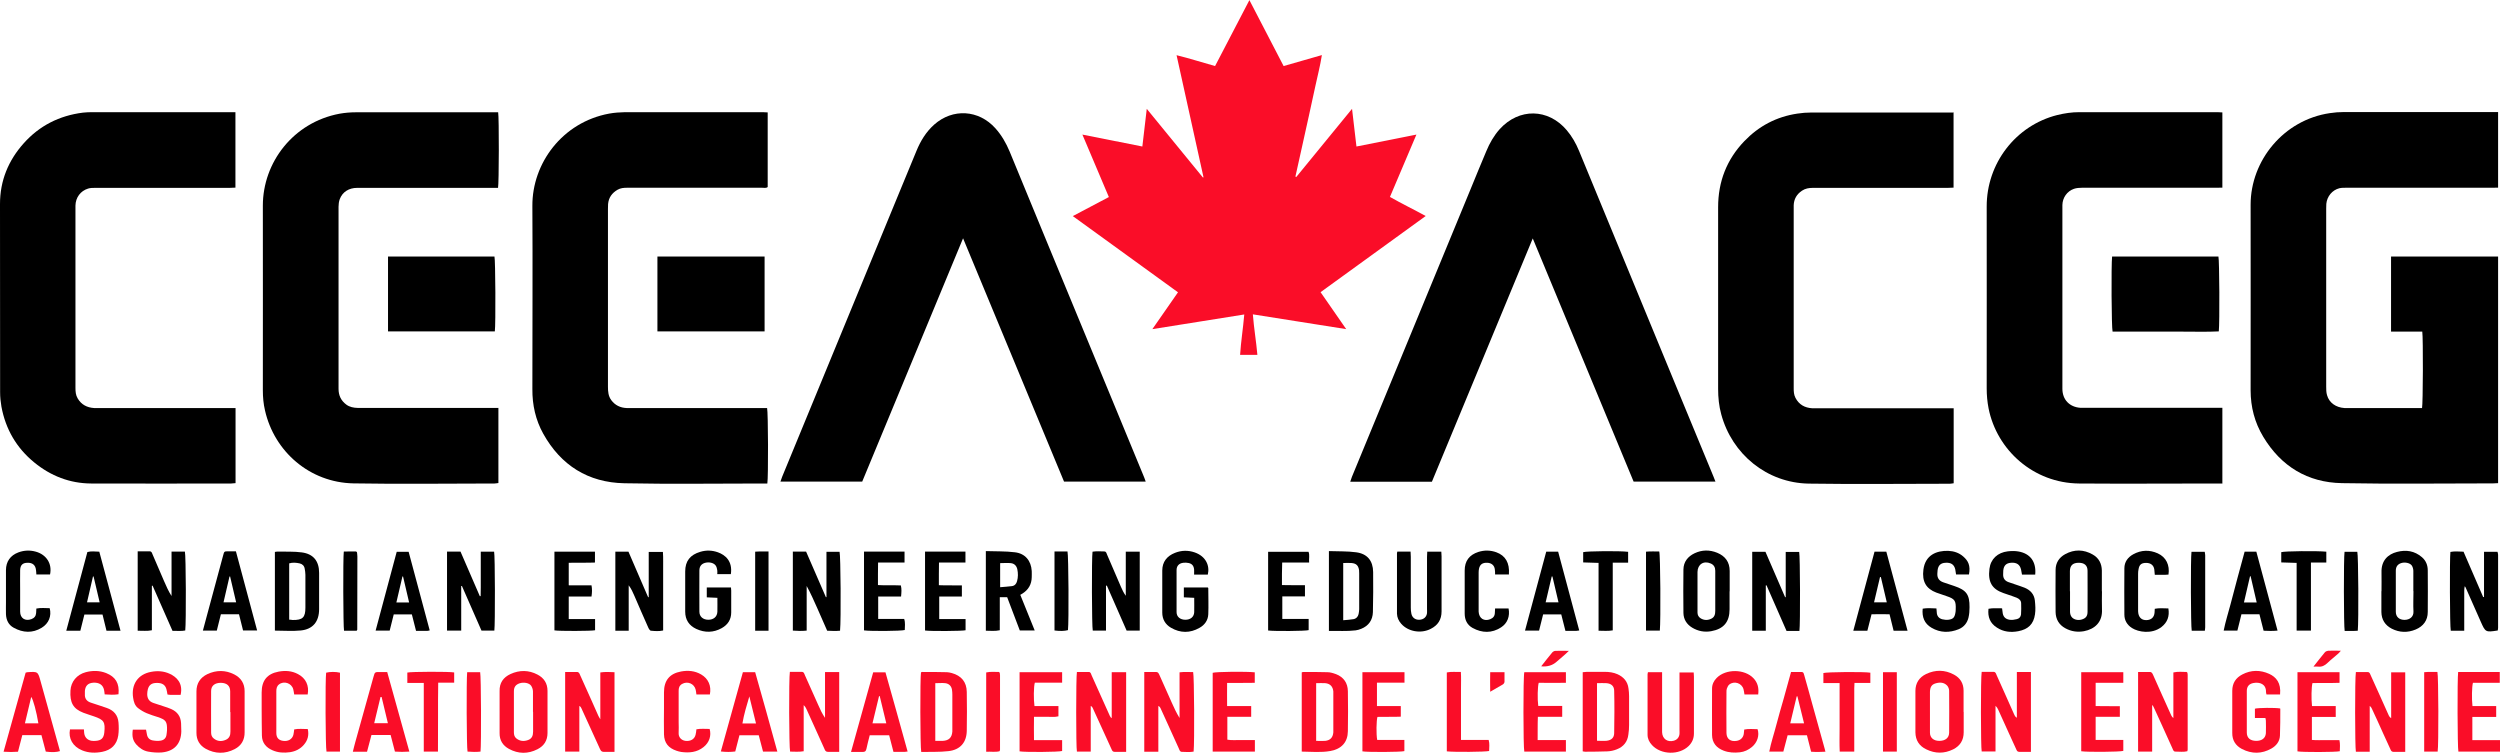 <?xml version="1.0" encoding="UTF-8"?>
<svg id="Layer_1" data-name="Layer 1" xmlns="http://www.w3.org/2000/svg" viewBox="0 0 209.72 63.15">
  <defs>
    <style>
      .cls-1 {
        fill: #fa0d28;
      }
    </style>
  </defs>
  <path d="M209.56,9.41v6.33c-.15,0-.31.01-.46.01-4.1,0-8.19,0-12.29,0-.19,0-.38,0-.56.04-.6.15-1.04.68-1.1,1.31-.01.13-.01.27-.01.41,0,4.97,0,9.95,0,14.92,0,.24,0,.49.07.72.18.64.74,1.03,1.46,1.08.11,0,.22,0,.32,0h6.19c.08-.32.1-5.89.02-6.41h-2.62v-6.3h8.98v19.01c-.15,0-.28.02-.41.02-4.23,0-8.46.06-12.69-.02-2.88-.05-5.11-1.41-6.6-3.89-.72-1.19-1.06-2.5-1.06-3.9,0-5.19.01-10.38,0-15.57,0-3.7,2.77-7.11,6.65-7.68.39-.06.78-.09,1.17-.09,4.16,0,8.33,0,12.49,0h.46Z"/>
  <path class="cls-1" d="M90.01,18.12c1.03-.54,2-1.06,3.01-1.59-.73-1.73-1.46-3.45-2.22-5.24,1.71.34,3.34.66,5.03,1,.12-1.04.24-2.05.37-3.16,1.61,1.97,3.16,3.87,4.71,5.76.02,0,.03-.01.05-.02-.75-3.39-1.5-6.78-2.26-10.24,1.11.27,2.14.61,3.23.91.94-1.81,1.89-3.64,2.88-5.53.97,1.87,1.92,3.69,2.87,5.53,1.05-.3,2.1-.6,3.21-.92-.14.9-.36,1.73-.54,2.57-.18.86-.37,1.71-.56,2.57-.18.84-.37,1.69-.56,2.53-.18.84-.37,1.68-.56,2.52.02.01.05.03.07.04,1.54-1.88,3.08-3.76,4.68-5.72.13,1.1.25,2.11.37,3.16,1.68-.34,3.33-.66,5.03-1-.75,1.77-1.47,3.48-2.22,5.23.98.56,1.98,1.04,3,1.6-2.97,2.15-5.88,4.26-8.82,6.39.71,1.03,1.41,2.03,2.15,3.1-2.64-.42-5.21-.82-7.83-1.24.09,1.16.28,2.26.38,3.4h-1.45c.07-1.12.25-2.22.35-3.39-2.58.4-5.11.83-7.71,1.23.74-1.06,1.43-2.06,2.15-3.09-2.94-2.13-5.85-4.23-8.82-6.39h0Z"/>
  <path d="M96.12,40.4h-6.86c-2.81-6.76-5.62-13.54-8.47-20.41-2.84,6.86-5.65,13.63-8.46,20.41h-6.86c.06-.15.1-.29.15-.42,3.22-7.82,6.45-15.64,9.67-23.47.53-1.29,1.06-2.57,1.59-3.85.34-.83.8-1.59,1.48-2.2,1.56-1.39,3.74-1.26,5.14.3.52.58.9,1.24,1.2,1.96,1.08,2.62,2.16,5.24,3.24,7.86,1.87,4.54,3.75,9.08,5.63,13.62.8,1.95,1.61,3.89,2.41,5.84.05.11.08.23.13.36h0Z"/>
  <path d="M143.91,40.4h-6.87c-2.81-6.76-5.62-13.54-8.46-20.4-2.84,6.85-5.65,13.62-8.46,20.41h-6.85c.05-.15.09-.28.14-.41,3.32-8.06,6.65-16.12,9.97-24.17.43-1.05.86-2.1,1.3-3.14.28-.68.64-1.31,1.13-1.86,1.62-1.78,4.06-1.75,5.62.09.44.52.77,1.1,1.03,1.73,2.65,6.42,5.3,12.85,7.95,19.27,1.11,2.69,2.22,5.39,3.34,8.08.05.12.1.25.16.41Z"/>
  <path d="M41.81,34.23v6.29c-.11.01-.22.04-.32.04-3.95,0-7.89.06-11.84-.01-3.67-.07-6.64-2.67-7.42-6.12-.13-.55-.18-1.12-.18-1.69,0-5.16.01-10.32,0-15.49,0-3.62,2.55-6.98,6.43-7.71.45-.08.91-.12,1.37-.12,3.85-.01,7.7,0,11.55,0h.39c.08.43.07,6-.01,6.34h-11.82c-.69,0-1.23.34-1.46.95-.07.2-.1.42-.1.63,0,1.5,0,3,0,4.5,0,3.6,0,7.19,0,10.78,0,.56.21.99.65,1.32.28.21.61.27.96.28.27,0,.54,0,.81,0h11.01Z"/>
  <path d="M163.88,9.41v6.33c-.18,0-.34.02-.49.02-3.77,0-7.54,0-11.31,0-.33,0-.64.05-.92.24-.43.29-.67.69-.69,1.22,0,.08,0,.16,0,.24v15.09c0,.29.01.56.15.83.3.57.78.83,1.41.87.11,0,.22,0,.32,0h11.54v6.29c-.11.01-.21.04-.32.04-3.95,0-7.9.05-11.84-.01-3.51-.06-6.44-2.47-7.34-5.82-.19-.69-.26-1.41-.26-2.12v-15.25c0-2.14.72-4,2.2-5.54,1.22-1.27,2.7-2.05,4.45-2.31.38-.06.78-.09,1.17-.09,3.84,0,7.68,0,11.52,0h.44,0Z"/>
  <path d="M19.75,9.41v6.33c-.18,0-.34.02-.49.02-3.76,0-7.52,0-11.27,0-.2,0-.41,0-.6.06-.63.19-1.05.75-1.06,1.43,0,1.08,0,2.16,0,3.24v12.04c0,.32.02.62.19.9.31.52.78.76,1.37.8.12,0,.24,0,.37,0h11.5v6.3c-.13,0-.24.03-.36.03-3.92,0-7.84.02-11.76,0-1.78-.01-3.38-.63-4.77-1.77-1.49-1.22-2.4-2.79-2.75-4.68-.07-.4-.11-.8-.11-1.21C0,27.63,0,22.37,0,17.11c0-1.95.7-3.65,1.99-5.09,1.32-1.48,2.99-2.32,4.96-2.57.27-.03.54-.04.81-.04,3.86,0,7.73,0,11.6,0h.4,0Z"/>
  <path d="M186.44,40.56h-.48c-3.85,0-7.7.03-11.56,0-3.82-.04-6.88-2.8-7.58-6.29-.11-.56-.16-1.12-.16-1.69,0-5.08.01-10.16,0-15.25-.01-3.61,2.42-6.8,5.92-7.68.61-.15,1.22-.24,1.84-.24h11.6c.13,0,.26.01.41.02v6.31c-.15,0-.31.01-.47.01-3.77,0-7.54,0-11.31,0-.23,0-.46.02-.67.09-.58.2-.96.75-.97,1.36v15.41c0,.92.6,1.54,1.52,1.6.12,0,.24,0,.37,0h11.53v6.33h0Z"/>
  <path d="M64.4,9.43v6.26c-.14.11-.31.06-.47.06-3.77,0-7.54,0-11.31,0-.29,0-.56.02-.82.17-.46.27-.74.65-.79,1.2,0,.13-.01.27-.01.41v14.92c0,.4.03.78.28,1.12.32.43.76.64,1.29.66.11,0,.22,0,.32,0h11.46c.09.31.11,5.84.02,6.33h-.43c-3.85,0-7.71.06-11.56-.02-3.04-.06-5.33-1.5-6.81-4.16-.64-1.15-.92-2.41-.91-3.74,0-5.12.03-10.24,0-15.37-.02-3.56,2.5-7.01,6.44-7.74.44-.08.89-.11,1.33-.12,3.85,0,7.7,0,11.56,0,.13,0,.26.01.41.02h0Z"/>
  <path d="M32.55,21.52h8.93c.08.27.11,5.67.03,6.28h-8.96v-6.28Z"/>
  <path d="M64.14,27.8h-8.99v-6.28h8.99v6.28Z"/>
  <path d="M177.18,21.52h8.92c.08.3.11,5.56.03,6.28-.98.05-1.98.02-2.97.02-.99,0-1.97,0-2.96,0h-2.98c-.09-.33-.12-5.57-.04-6.31h0Z"/>
  <path d="M37.51,46.27h1.12c.54,1.25,1.08,2.49,1.62,3.74.02,0,.05,0,.07,0,0-.24.01-.48.01-.72,0-.24,0-.49,0-.73v-1.5c0-.25,0-.51,0-.78h1.12c.08.3.09,6.11.02,6.62h-1.08c-.54-1.23-1.09-2.48-1.64-3.74h-.06v3.74h-1.19v-6.63h0Z"/>
  <path d="M208.38,50.07v-3.78h1.13c.02.08.05.16.05.25,0,2.04,0,4.08,0,6.12,0,.08-.02.16-.03.23-1.02.16-1.03.15-1.43-.75-.42-.95-.84-1.9-1.26-2.85-.02-.04-.03-.07-.08-.11-.05.24-.04.48-.04.72,0,.24,0,.49,0,.73v2.28h-1.13c-.08-.29-.1-6.05-.03-6.61.35-.07.71-.03,1.1-.02.55,1.27,1.1,2.54,1.65,3.81.02,0,.04,0,.06-.01h0Z"/>
  <path d="M94.43,46.28h1.18v6.62h-1.1c-.55-1.25-1.11-2.51-1.66-3.78l-.07.02v3.76h-1.11c-.08-.29-.1-6.11-.02-6.62.32-.05.65-.03.99-.02.17,0,.19.18.24.29.39.89.77,1.78,1.15,2.67.11.26.23.51.41.76v-3.71h0Z"/>
  <path d="M14.39,46.27h1.12c.09.29.11,5.97.03,6.62-.34.07-.68.02-1.07.03-.55-1.26-1.11-2.52-1.67-3.79-.02,0-.04,0-.06.01v3.73c-.4.09-.77.03-1.19.04v-6.66h1.01c.16,0,.19.14.23.24.32.74.64,1.49.96,2.23.19.43.37.86.64,1.28v-3.74h0Z"/>
  <path d="M51.61,46.28h1.11c.55,1.28,1.1,2.55,1.65,3.82.02,0,.03,0,.05-.01v-3.79h1.19c.04.54.01,1.09.02,1.63,0,.55,0,1.11,0,1.66v3.3c-.36.08-.7.05-1.02.02-.09,0-.19-.17-.24-.29-.39-.87-.77-1.75-1.15-2.63-.13-.31-.27-.61-.48-.89v3.81h-1.12v-6.63h0Z"/>
  <path d="M148.14,52.91h-1.15v-6.62h1.11c.54,1.25,1.1,2.53,1.65,3.81.02,0,.04,0,.05-.01v-3.79h1.13c.08.29.1,6.11.02,6.63-.17,0-.36,0-.54,0h-.54c-.57-1.29-1.13-2.56-1.68-3.83-.02,0-.04,0-.06.01v3.8h0Z"/>
  <path d="M66.52,46.27h1.1c.55,1.26,1.1,2.55,1.66,3.82.02,0,.04,0,.05,0v-3.8h1.1c.09.28.13,5.73.04,6.62-.35.03-.7.02-1.08,0-.28-.63-.56-1.26-.83-1.89-.28-.62-.55-1.25-.89-1.86v3.74c-.39.04-.76.03-1.16,0v-6.64h0Z"/>
  <path d="M82.7,46.23c.85.03,1.65,0,2.44.1.86.1,1.36.71,1.41,1.57.01.18,0,.35,0,.52-.01.6-.28,1.06-.79,1.38-.04.03-.09.06-.17.1.4.99.8,1.97,1.21,2.99h-1.25c-.35-.92-.7-1.86-1.06-2.79h-.62v2.77c-.41.09-.78.04-1.17.04v-6.69h0ZM83.9,47.23v2.03c.35-.03.67-.05.98-.09.24-.03.38-.19.44-.42.09-.33.09-.66.02-1-.07-.3-.26-.48-.55-.51-.29-.03-.58,0-.9,0h0Z"/>
  <path d="M111.49,46.23c.8.03,1.54,0,2.27.1.94.12,1.42.71,1.43,1.66.01,1.12.01,2.24-.02,3.36-.02.67-.36,1.15-.98,1.4-.15.06-.31.11-.47.13-.74.09-1.47.03-2.24.05v-6.7h0ZM112.68,47.22v4.81c.31-.03.59-.04.86-.09.23-.04.38-.2.43-.43.03-.13.04-.27.05-.4,0-1,0-2,0-3,0-.09,0-.19-.01-.28-.06-.39-.24-.57-.64-.6-.21-.02-.43,0-.68,0h0Z"/>
  <path d="M23.06,52.9v-6.6c.1-.01.19-.04.28-.03.66.02,1.33-.02,1.98.07.98.13,1.45.74,1.45,1.72,0,1.01,0,2.02,0,3.04,0,1.04-.52,1.69-1.54,1.79-.7.07-1.43.01-2.18.01h0ZM24.26,51.98c.11,0,.2.02.29.03.84.01,1.07-.21,1.07-1.04,0-.92,0-1.84,0-2.75,0-.17-.03-.35-.06-.52-.04-.24-.2-.39-.43-.44-.29-.06-.58-.09-.87,0v4.72h0Z"/>
  <path d="M176.33,49.61c0,.5-.02,1,0,1.5.06,1.09-.62,1.67-1.51,1.84-.55.1-1.08.02-1.57-.25-.53-.29-.8-.76-.81-1.36-.01-1.18-.01-2.35,0-3.53,0-.59.29-1.04.8-1.32.77-.42,1.55-.41,2.32.03.51.29.75.76.76,1.34,0,.58,0,1.16,0,1.74h0ZM173.65,49.6c0,.57,0,1.13,0,1.7,0,.14.03.3.11.42.16.25.54.35.87.25.34-.1.49-.28.49-.65,0-1.15.01-2.29,0-3.44,0-.46-.28-.68-.77-.67-.47.01-.7.23-.71.69,0,.57,0,1.13,0,1.7h0Z"/>
  <path d="M199.78,49.59c0-.53.01-1.05,0-1.58-.03-.99.55-1.52,1.3-1.71.76-.2,1.47-.09,2.09.44.34.29.49.68.49,1.11.01,1.16.01,2.32,0,3.49,0,.7-.37,1.2-1.02,1.47-.67.28-1.35.26-2-.07-.56-.29-.86-.76-.87-1.4,0-.58,0-1.16,0-1.74h0ZM202.45,49.59c0-.57,0-1.13,0-1.7,0-.15-.05-.33-.13-.45-.16-.23-.62-.31-.93-.19-.29.11-.41.33-.41.63,0,1.15,0,2.29,0,3.44,0,.43.29.68.73.68.44,0,.78-.27.75-.71-.03-.56,0-1.13,0-1.7h0Z"/>
  <path d="M145.09,49.61v1.5c0,1.06-.49,1.65-1.54,1.84-.57.1-1.1,0-1.6-.3-.46-.28-.72-.7-.73-1.23-.01-1.22-.02-2.43,0-3.65.01-.64.37-1.09.94-1.36.62-.29,1.25-.3,1.89-.04.68.28,1.05.78,1.05,1.53v1.7ZM143.89,49.58c0-.57,0-1.13,0-1.7,0-.29-.12-.5-.38-.61-.59-.26-1.1.07-1.11.71,0,.81,0,1.62,0,2.43v.97c0,.2.08.37.25.48.28.18.59.19.89.05.29-.13.35-.38.35-.67,0-.55,0-1.11,0-1.66h0Z"/>
  <path d="M100.19,50.15c-.32-.01-.58-.03-.88-.04v-.83h2.01s.04.04.04.06c0,.73.03,1.46,0,2.19-.02.5-.3.9-.74,1.14-.79.45-1.6.45-2.39-.01-.48-.28-.73-.72-.73-1.27,0-1.18,0-2.35,0-3.53,0-.73.4-1.22,1.06-1.48.55-.22,1.11-.23,1.66-.04.94.33,1.28,1.11,1.1,1.86-.17,0-.35,0-.54,0h-.61c0-.16.01-.3,0-.43-.03-.3-.17-.48-.46-.54-.14-.03-.3-.04-.44-.02-.36.04-.57.26-.57.61,0,1.18,0,2.35,0,3.53,0,.39.3.64.74.64.43,0,.72-.24.74-.63.01-.39,0-.78,0-1.22h0Z"/>
  <path d="M119.76,46.28h1.15c0,.14.02.27.02.39,0,1.54,0,3.08,0,4.62,0,.69-.31,1.16-.9,1.46-.82.43-1.91.24-2.49-.43-.21-.24-.34-.52-.35-.84,0-1.69,0-3.38,0-5.07,0-.04.02-.08.03-.14h1.11c0,.15.02.3.02.44,0,1.42,0,2.84,0,4.26,0,.17.01.35.05.52.07.33.34.52.68.5.35-.02.59-.23.63-.56.01-.12,0-.24,0-.36v-4.34c0-.15.01-.29.02-.46h0Z"/>
  <path d="M60.18,50.15c-.32-.02-.59-.03-.89-.04v-.83h2.03c0,.09.02.18.02.27,0,.61,0,1.22,0,1.82,0,.6-.28,1.03-.79,1.32-.7.39-1.42.4-2.14.07-.6-.28-.93-.76-.93-1.45,0-1.12,0-2.24,0-3.37,0-.88.42-1.4,1.27-1.65.5-.15.99-.13,1.47.04.62.22,1.25.74,1.09,1.83h-1.14c0-.11.02-.22,0-.32-.02-.13-.05-.27-.12-.38-.16-.25-.57-.34-.92-.24-.29.09-.46.29-.46.64,0,1.15-.01,2.3,0,3.45,0,.42.31.68.75.68s.74-.25.76-.67c.01-.39,0-.78,0-1.18h0Z"/>
  <path d="M170.71,48.2h-1.09c-.03-.14-.05-.29-.08-.43-.1-.42-.38-.6-.85-.56-.39.03-.6.23-.64.65-.01.11,0,.22-.01.32-.01.33.14.54.44.65.33.12.66.23,1,.34.13.04.25.09.38.14.47.2.78.54.84,1.06.04.39.07.79.01,1.17-.12.82-.57,1.25-1.4,1.41-.63.12-1.24.06-1.79-.3-.57-.36-.79-.89-.71-1.58.38-.08.75-.03,1.14-.04.01.12.03.21.04.3.03.38.21.6.59.66.19.03.4,0,.6-.05.2-.04.34-.19.36-.4.02-.31.02-.61.01-.92,0-.24-.16-.39-.38-.48-.13-.05-.25-.1-.38-.14-.24-.08-.49-.16-.73-.25-.95-.33-1.31-.92-1.17-2.03.1-.83.69-1.37,1.54-1.47.29-.03.6-.04.88.01,1.01.17,1.52.87,1.42,1.94Z"/>
  <path d="M165.18,48.19h-1.09c-.02-.15-.04-.3-.07-.44-.1-.4-.36-.57-.82-.54-.4.02-.61.22-.66.63-.01.09-.01.19-.02.28-.02.37.15.61.5.73.31.1.61.21.92.31,1.01.34,1.29.71,1.28,1.78,0,.29-.02.59-.09.88-.11.44-.38.78-.81.96-.78.32-1.56.31-2.29-.12-.6-.35-.81-.9-.74-1.6.38-.07.76-.03,1.15-.02.01.12.03.22.03.32.01.31.17.51.46.59.17.04.35.06.52.04.38-.05.51-.18.58-.56.02-.09.03-.19.03-.28.03-.77-.07-.91-.79-1.15-.28-.09-.56-.19-.84-.29-.84-.32-1.21-.91-1.08-1.93.16-1.23,1.11-1.6,2.09-1.57.46.02.9.16,1.26.48.4.35.62.75.47,1.51h0Z"/>
  <path d="M188.29,46.28h.99c.59,2.2,1.18,4.38,1.78,6.62-.41.04-.77.03-1.17.01-.12-.46-.23-.91-.35-1.38h-1.51c-.06.23-.11.46-.17.69-.06.22-.11.44-.17.68h-1.15c.15-.76.38-1.47.57-2.19.2-.74.39-1.49.59-2.23.2-.73.39-1.46.6-2.21h0ZM189.31,50.54c-.18-.76-.35-1.48-.51-2.2-.02,0-.03,0-.05,0-.17.72-.33,1.45-.51,2.2h1.07,0Z"/>
  <path d="M8.93,52.9c-.11-.45-.22-.89-.33-1.35h-1.52c-.11.45-.22.89-.34,1.36h-1.18c.59-2.21,1.18-4.4,1.77-6.6.32-.09.64-.04,1-.03.59,2.2,1.18,4.39,1.78,6.63h-1.18ZM8.36,50.53c-.18-.74-.34-1.46-.51-2.17-.02,0-.04,0-.05,0-.17.71-.33,1.43-.5,2.17h1.07Z"/>
  <path d="M18.19,52.9h-1.17c.12-.45.23-.86.34-1.27.45-1.68.9-3.36,1.36-5.04.09-.34.09-.34.43-.34.2,0,.4,0,.64,0,.59,2.21,1.18,4.41,1.78,6.64h-1.18c-.11-.45-.23-.9-.34-1.36h-1.52c-.11.44-.22.89-.34,1.36h0ZM19.31,48.35s-.04.01-.06.02c-.17.71-.33,1.43-.5,2.16h1.06c-.18-.75-.34-1.47-.51-2.18Z"/>
  <path d="M160.03,52.91h-1.18c-.11-.45-.22-.89-.34-1.38-.49-.02-.98,0-1.51,0-.12.46-.23.91-.35,1.38h-1.18c.6-2.23,1.18-4.42,1.78-6.63h.99c.59,2.19,1.18,4.39,1.78,6.63h0ZM157.78,48.41s-.05,0-.07,0c-.16.7-.33,1.4-.5,2.12h1.07c-.17-.73-.33-1.43-.5-2.13Z"/>
  <path d="M36.06,52.88c-.1.02-.15.04-.2.04-.31,0-.62,0-.96,0-.12-.47-.23-.92-.35-1.38h-1.52c-.11.44-.22.89-.34,1.36h-1.18c.6-2.22,1.18-4.41,1.77-6.61h1c.59,2.19,1.18,4.39,1.77,6.6h0ZM33.25,50.54h1.07c-.17-.74-.34-1.46-.51-2.18-.02,0-.04,0-.05,0-.17.72-.33,1.43-.51,2.18h0Z"/>
  <path d="M132.48,52.89c-.11.02-.18.03-.24.03-.29,0-.59,0-.92,0-.12-.47-.23-.92-.35-1.38h-1.52c-.11.45-.22.89-.34,1.36h-1.18c.6-2.22,1.18-4.41,1.78-6.62h1c.59,2.2,1.18,4.39,1.77,6.61h0ZM130.74,50.53c-.18-.75-.34-1.46-.51-2.17-.02,0-.04,0-.06,0-.17.71-.33,1.42-.51,2.17h1.07Z"/>
  <path d="M47.73,49.1h1.89c.06.32.05.6,0,.94h-1.91v1.89h2.21v.94c-.32.07-2.99.08-3.41.01v-6.6h3.4v.91c-.73.03-1.45,0-2.2.02v1.88h0Z"/>
  <path d="M72.48,46.27h3.4v.92h-2.22c0,.35-.01.65-.01.96,0,.3,0,.59,0,.93.65.04,1.28,0,1.92.03.08.3.05.59.02.93h-1.92v1.88h2.18c.11.34.05.64.05.93-.3.09-2.89.11-3.42.03v-6.62h0Z"/>
  <path d="M77.59,46.27h3.4v.92h-2.22c0,.35-.01.65-.01.96,0,.3,0,.59,0,.94.64.03,1.27,0,1.93.02v.93h-1.9v1.89h2.21v.94c-.29.07-2.93.09-3.4.02v-6.61h0Z"/>
  <path d="M106.38,52.89v-6.6h3.39c.11.28.02.57.05.9h-2.26c0,.35-.01.65-.02.95,0,.3,0,.59,0,.94.33,0,.65.01.97.01.31,0,.62,0,.96,0v.94h-1.9v1.89h2.21v.94c-.27.08-2.86.1-3.4.03h0Z"/>
  <path d="M4.19,48.19h-1.14c0-.13-.02-.25-.03-.37-.04-.41-.29-.62-.7-.61-.42,0-.62.19-.63.62-.01.57,0,1.14,0,1.7,0,.59,0,1.19,0,1.78,0,.55.42.82.94.63.24-.09.38-.25.4-.51,0-.12.01-.24.02-.38.39-.08.76-.03,1.12-.03.17.66-.08,1.28-.67,1.64-.77.47-1.57.43-2.35,0-.44-.24-.63-.65-.65-1.14-.01-.32,0-.65,0-.97,0-.91,0-1.81,0-2.72,0-.72.37-1.24,1.04-1.49.48-.18.98-.2,1.47-.06.86.24,1.38.99,1.19,1.9h0Z"/>
  <path d="M180.76,48.21c-.01-.18-.02-.31-.04-.44-.05-.35-.3-.55-.68-.55-.39,0-.57.13-.64.52-.03.13-.04.27-.04.4,0,1,0,2,0,3,0,.11,0,.22.02.32.07.37.31.57.68.56.4-.01.64-.23.68-.61.01-.11.01-.21.02-.34.39-.08.76-.03,1.14-.03.11.66-.08,1.17-.58,1.56-.81.62-1.93.43-2.48.08-.4-.26-.63-.64-.63-1.12-.01-1.3-.01-2.59,0-3.89,0-.53.29-.92.74-1.17.67-.37,1.37-.39,2.06-.08.71.32,1.02,1,.9,1.78-.36.04-.73.01-1.14.02h0Z"/>
  <path d="M126.59,48.19h-1.17c0-.14,0-.28-.02-.41-.03-.34-.27-.55-.62-.57-.41-.02-.63.13-.71.5-.02.1-.03.21-.03.32v3.28c.03.57.46.84.98.63.24-.1.37-.26.38-.52,0-.12.01-.24.02-.38h1.13c.13.65-.09,1.24-.63,1.59-.77.5-1.59.48-2.38.05-.46-.25-.67-.68-.67-1.21,0-1.2,0-2.4,0-3.61,0-.8.38-1.31,1.15-1.56.51-.16,1.01-.15,1.51.03.76.28,1.12.89,1.05,1.84h0Z"/>
  <path d="M136.58,46.29v.91h-1.29v5.68c-.4.07-.78.03-1.19.03v-5.69c-.45-.01-.86-.02-1.29-.04v-.86c.26-.09,3.07-.12,3.77-.03h0Z"/>
  <path d="M195.15,46.29v.9h-1.29v5.71h-1.2v-5.68c-.45-.01-.86-.02-1.29-.04v-.86c.27-.09,2.99-.12,3.78-.04h0Z"/>
  <path d="M139.23,52.9h-1.15v-6.62c.37-.04.74-.01,1.11-.02.1.29.13,5.79.05,6.64Z"/>
  <path d="M29.93,52.91h-1.07c-.07-.3-.09-6.12-.02-6.64.18,0,.36,0,.54-.01h.49s.05.04.06.05c.01.01.02.02.02.03.01.12.03.24.03.36,0,2.04,0,4.08-.01,6.12,0,.02-.03.05-.05.09Z"/>
  <path d="M184.96,52.91h-1.1c-.08-.3-.1-6.1-.02-6.62h1.11c.01.09.04.19.04.29,0,2.01,0,4.02,0,6.04,0,.09-.02.18-.03.29h0Z"/>
  <path d="M197.79,52.91c-.14,0-.26.02-.38.02-.24,0-.48,0-.72,0-.08-.34-.09-6.22-.01-6.64h1.07c.09.27.12,5.79.04,6.62h0Z"/>
  <path d="M88.46,46.26h1.09c.09.3.12,5.91.04,6.6-.28.08-.67.09-1.13.03v-6.63h0Z"/>
  <path d="M63.35,46.28c.14,0,.26-.02.38-.02.24,0,.48,0,.74,0v6.65h-1.12v-6.63h0Z"/>
  <path class="cls-1" d="M170.37,63.07c-.35,0-.67,0-.99,0-.16,0-.2-.12-.25-.23-.2-.43-.39-.86-.59-1.29-.31-.68-.61-1.35-.92-2.03-.05-.11-.11-.21-.22-.31v3.83h-1.16c-.08-.31-.09-6.2,0-6.68h.99c.18,0,.21.15.26.27.27.6.54,1.21.81,1.81.23.52.46,1.04.69,1.55.04.08.09.16.2.22v-3.84h1.18v6.68h0Z"/>
  <path class="cls-1" d="M180.54,59.2v3.85h-1.18v-6.68c.34,0,.66,0,.98,0,.18,0,.22.13.28.25.25.56.49,1.11.74,1.66.26.58.52,1.16.78,1.73.04.08.09.16.18.22v-3.82c.39-.09.76-.04,1.11-.04.03.03.04.03.05.04,0,0,.02.02.02.03,0,.05.02.11.02.16,0,2.09,0,4.19,0,6.28,0,.04-.02.08-.03.14-.33.08-.66.03-1,.03-.16,0-.19-.14-.24-.25-.3-.66-.6-1.33-.9-1.99-.21-.47-.43-.93-.64-1.4-.04-.08-.08-.16-.12-.24-.02,0-.04.01-.06.01h0Z"/>
  <path class="cls-1" d="M93.28,56.39h1.19v6.68h-.98c-.16,0-.2-.12-.25-.23-.26-.57-.52-1.13-.77-1.69-.27-.59-.54-1.18-.81-1.77-.03-.06-.06-.11-.16-.16v3.83h-1.16c-.08-.32-.08-6.27,0-6.68.33,0,.66,0,.99,0,.16,0,.19.14.23.25.32.71.64,1.43.96,2.14.19.43.39.86.58,1.29.03.07.07.14.16.19v-3.85h0Z"/>
  <path class="cls-1" d="M201.76,63.07h-.99c-.16,0-.2-.12-.25-.23-.2-.43-.39-.86-.59-1.29-.31-.69-.62-1.38-.94-2.06-.04-.1-.09-.19-.2-.27v3.84h-1.16c-.08-.31-.09-6.21,0-6.68h.99c.16,0,.19.13.24.24.25.55.5,1.11.75,1.66.26.58.52,1.16.78,1.74.04.08.09.16.2.22v-3.84h1.18v6.68h0Z"/>
  <path class="cls-1" d="M51.56,63.07c-.33,0-.64,0-.94,0-.17,0-.23-.12-.29-.24-.26-.56-.51-1.13-.77-1.69-.26-.58-.53-1.15-.79-1.73-.03-.07-.07-.14-.17-.19v3.83h-1.19v-6.68c.34,0,.66,0,.98,0,.18,0,.22.13.27.25.33.73.65,1.45.98,2.18.19.42.38.84.56,1.26.03.07.08.13.16.28v-3.93c.4-.06.78-.04,1.19-.02v6.69Z"/>
  <path class="cls-1" d="M95.99,56.37c.35,0,.67,0,.99,0,.17,0,.22.12.28.25.35.78.69,1.55,1.04,2.33.19.43.39.86.65,1.28,0-.31,0-.62,0-.93v-2.9c.4-.05.77-.02,1.14-.02.09.3.12,5.93.04,6.67-.32.06-.65.03-.99.02-.17,0-.2-.17-.25-.28-.36-.78-.72-1.57-1.07-2.36-.16-.34-.31-.69-.47-1.03-.03-.07-.08-.13-.18-.18v3.84h-1.18v-6.68h0Z"/>
  <path class="cls-1" d="M70.39,63.07c-.34,0-.64,0-.95,0-.17,0-.23-.12-.28-.25-.2-.44-.4-.88-.6-1.33-.31-.68-.61-1.35-.92-2.03-.05-.11-.11-.21-.22-.31v3.87c-.41.07-.78.03-1.14.03-.09-.31-.11-6.19-.02-6.69h.99c.2,0,.22.17.28.3.37.82.74,1.65,1.11,2.48.16.37.33.73.57,1.08v-3.84h1.19v6.68h0Z"/>
  <path class="cls-1" d="M109.19,56.41c.06-.02.1-.04.14-.04.67,0,1.35,0,2.03.02.24,0,.48.08.71.16.65.25.99.75,1,1.43.02,1.12.02,2.24,0,3.36-.01.91-.52,1.49-1.47,1.66-.78.14-1.58.06-2.4.05v-6.65ZM110.41,62.15c.28,0,.52.02.76,0,.43-.05.64-.28.68-.71,0-.08,0-.16,0-.24v-2.96c0-.08,0-.16,0-.24-.04-.41-.27-.65-.67-.69-.25-.02-.5,0-.77,0v4.85h0Z"/>
  <path class="cls-1" d="M77.26,56.4s.07-.03.11-.03c.69,0,1.38,0,2.07.02.13,0,.27.04.4.07.8.22,1.25.75,1.26,1.58.02,1.09.02,2.19,0,3.28-.02.96-.55,1.58-1.53,1.69-.76.09-1.53.05-2.29.07-.09-.37-.1-6.3-.02-6.68h0ZM78.44,62.15c.25,0,.45,0,.65,0,.51-.03.76-.27.8-.78,0-.07,0-.14,0-.2v-2.91c0-.13-.01-.27-.03-.4-.05-.32-.26-.51-.56-.55-.27-.03-.56,0-.84,0v4.85h0Z"/>
  <path class="cls-1" d="M164.73,59.73c0,.57,0,1.13,0,1.7,0,.66-.3,1.14-.88,1.43-.75.37-1.51.37-2.26,0-.59-.28-.9-.76-.91-1.42,0-1.16,0-2.32,0-3.48,0-.66.32-1.14.9-1.42.78-.37,1.57-.36,2.33.05.53.28.81.74.81,1.35,0,.59,0,1.19,0,1.78h0ZM161.9,59.72c0,.58,0,1.16,0,1.74,0,.43.31.69.78.69.5,0,.82-.24.83-.68.01-1.17.01-2.35,0-3.52,0-.15-.07-.33-.17-.44-.27-.28-.62-.29-.98-.18-.33.1-.45.32-.46.72,0,.55,0,1.11,0,1.66h0Z"/>
  <path class="cls-1" d="M20.52,59.72c0,.57,0,1.13,0,1.7.01.64-.27,1.13-.83,1.42-.81.42-1.64.41-2.44-.03-.51-.29-.77-.74-.77-1.33,0-1.16,0-2.32,0-3.48,0-.68.32-1.16.92-1.45.75-.35,1.52-.35,2.26.03.56.29.86.76.86,1.4,0,.58,0,1.16,0,1.74h0ZM19.31,59.74c0-.58,0-1.16,0-1.74,0-.47-.28-.71-.78-.72-.51,0-.82.24-.82.69-.01,1.16,0,2.32,0,3.48,0,.2.06.38.22.5.3.24.64.27.99.12.32-.13.42-.39.41-.72,0-.54,0-1.08,0-1.62h0Z"/>
  <path class="cls-1" d="M132.77,56.39c.14,0,.24-.03.35-.03.5,0,1,0,1.5,0,.37,0,.73.05,1.07.2.51.23.85.61.92,1.19.03.21.05.43.05.64,0,.81,0,1.62,0,2.43,0,.27-.02.54-.06.8-.07.6-.4,1.02-.97,1.24-.25.1-.52.16-.79.17-.62.03-1.24.02-1.86.03-.06,0-.13-.02-.21-.03v-6.65h0ZM133.97,62.14c.29,0,.56.03.82,0,.39-.05.61-.25.62-.63.02-1.19.03-2.37,0-3.56,0-.4-.25-.61-.65-.64-.25-.02-.51,0-.79,0v4.85h0Z"/>
  <path class="cls-1" d="M41.91,59.68c0-.57,0-1.13,0-1.7-.02-.69.31-1.16.92-1.44.75-.34,1.52-.34,2.26.05.54.28.84.73.84,1.37,0,1.17,0,2.35,0,3.52,0,.64-.29,1.09-.84,1.37-.8.41-1.61.4-2.4-.03-.51-.28-.79-.72-.78-1.32,0-.61,0-1.21,0-1.82h0ZM44.71,59.72c0-.57,0-1.13,0-1.7,0-.17-.06-.35-.15-.49-.17-.25-.63-.32-.97-.21-.32.11-.48.3-.48.67,0,1.15,0,2.29,0,3.44,0,.19.04.38.2.51.3.24.63.27.99.14.33-.12.42-.38.42-.71,0-.55,0-1.11,0-1.66h0Z"/>
  <path class="cls-1" d="M191.29,58.26h-1.16c-.01-.08-.04-.14-.04-.21.02-.66-.52-.86-1.07-.75-.35.07-.54.29-.54.66,0,1.16,0,2.32,0,3.49,0,.45.28.69.77.7.48.01.8-.22.83-.64.02-.35,0-.7,0-1.05,0-.06-.02-.13-.04-.23h-.88v-.78c.28-.08,1.69-.09,2.11-.02,0,.01.02.02.02.03,0,.75,0,1.51-.03,2.26-.02.48-.31.84-.71,1.07-.81.46-1.65.47-2.48.04-.53-.28-.82-.73-.81-1.35,0-1.18,0-2.35,0-3.53,0-.64.3-1.09.84-1.37.74-.39,1.51-.39,2.26-.05.57.26,1.01.75.91,1.73h0Z"/>
  <path class="cls-1" d="M138.25,56.39h1.18v4.75c0,.09,0,.19,0,.28.02.55.43.86.97.72.29-.08.46-.28.49-.57.01-.11,0-.22,0-.32v-4.84h1.19c0,.11.02.23.02.34,0,1.59,0,3.19,0,4.78,0,.42-.15.76-.44,1.05-.8.78-2.32.75-3.08-.08-.23-.25-.37-.53-.37-.87,0-1.69,0-3.38,0-5.06,0-.05.02-.1.03-.17h0Z"/>
  <path class="cls-1" d="M5.88,61.19h1.16c0,.11.01.2.02.29.04.36.25.59.6.66.12.02.24.02.36.01.48-.03.68-.23.73-.7.09-.89-.03-1.07-.88-1.36-.29-.1-.59-.19-.88-.3-.85-.33-1.14-.84-1.08-1.86.04-.74.53-1.34,1.28-1.54.57-.15,1.15-.15,1.71.07.8.32,1.13.87,1.04,1.78-.37.06-.75.04-1.16.01-.02-.13-.02-.25-.05-.37-.09-.43-.41-.64-.91-.61-.43.03-.66.25-.7.69,0,.09,0,.19,0,.28-.02.36.16.59.49.7.28.1.56.18.85.28.17.05.33.11.5.17.58.2.93.6.98,1.22.03.36.03.73-.02,1.09-.12.77-.59,1.22-1.35,1.37-.57.11-1.13.1-1.67-.12-.8-.32-1.18-1.01-1.03-1.76h0Z"/>
  <path class="cls-1" d="M15.15,58.29c-.29,0-.57,0-.86,0-.08,0-.16-.02-.24-.03-.03-.16-.05-.31-.09-.45-.1-.36-.36-.53-.81-.52-.42,0-.65.16-.75.54-.03.13-.05.27-.05.4,0,.36.16.62.52.74.28.09.56.18.85.28.22.07.44.14.64.23.52.23.8.62.83,1.19.01.23.02.46.02.69-.03,1.04-.59,1.66-1.63,1.76-.38.03-.78,0-1.16-.07-.39-.07-.72-.3-.99-.6-.29-.34-.37-.67-.29-1.24h1.11c.02.13.05.25.07.37.04.29.21.48.48.53.22.04.46.06.68.02.27-.04.46-.22.49-.51.01-.12.04-.24.04-.36.02-.73-.09-.88-.78-1.11-.31-.1-.62-.19-.92-.32-.26-.11-.51-.26-.73-.43-.27-.21-.36-.52-.41-.85-.18-1.13.4-1.99,1.51-2.19.52-.1,1.05-.07,1.55.16.57.26,1.15.78.92,1.78h0Z"/>
  <path class="cls-1" d="M65.22,63.05h-1.21c-.11-.44-.23-.89-.36-1.37h-1.62c-.11.43-.23.88-.35,1.36-.39.05-.77.05-1.21,0,.62-2.23,1.24-4.43,1.85-6.65h1.03c.63,2.2,1.24,4.41,1.86,6.66ZM63.42,60.69c-.19-.79-.37-1.53-.56-2.27-.22.75-.45,1.49-.58,2.27h1.14Z"/>
  <path class="cls-1" d="M3.48,61.67h-1.61c-.12.45-.24.9-.36,1.39-.39.03-.77.03-1.21,0,.63-2.25,1.24-4.45,1.85-6.63.08-.02.11-.04.15-.04.88-.06.88-.06,1.11.78.52,1.88,1.05,3.76,1.57,5.65.02.06.03.13.05.19-.28.09-.66.11-1.19.04-.11-.44-.23-.89-.36-1.37ZM3.22,60.68c-.16-.97-.43-1.98-.6-2.22-.18.74-.35,1.46-.53,2.22h1.13Z"/>
  <path class="cls-1" d="M150.26,56.37c.26,0,.49,0,.71,0,.3,0,.31,0,.39.29.23.79.44,1.58.66,2.37.36,1.27.71,2.55,1.06,3.82.01.05.02.1.05.21-.4.02-.78.03-1.2,0-.12-.46-.23-.91-.35-1.38h-1.62c-.12.45-.24.9-.36,1.37h-1.18c.15-.77.4-1.49.59-2.23.19-.73.4-1.45.61-2.18.21-.74.41-1.48.63-2.28h0ZM151.34,60.68c-.19-.79-.38-1.53-.56-2.27-.02,0-.04,0-.06.01-.18.74-.36,1.48-.54,2.26h1.15Z"/>
  <path class="cls-1" d="M32.48,56.37c.62,2.23,1.24,4.43,1.86,6.68-.43.03-.81.03-1.21,0-.12-.47-.23-.91-.36-1.39-.52,0-1.05,0-1.61,0-.12.47-.24.93-.37,1.4h-1.19c.07-.27.12-.51.19-.75.51-1.83,1.02-3.66,1.53-5.49.02-.08.05-.15.07-.23.03-.14.11-.21.25-.21.27,0,.53,0,.83,0h0ZM32.01,58.47s-.06,0-.09,0c-.18.72-.35,1.45-.53,2.2h1.15c-.18-.76-.36-1.48-.53-2.21Z"/>
  <path class="cls-1" d="M76.15,63.04c-.1.01-.17.03-.23.03-.31,0-.62,0-.97,0-.12-.47-.24-.92-.36-1.39h-1.63c-.1.39-.2.77-.28,1.15-.04.18-.12.25-.3.25-.31,0-.61,0-.99,0,.63-2.25,1.24-4.46,1.86-6.68h1.03c.63,2.19,1.23,4.41,1.86,6.65h0ZM74.35,60.68c-.19-.78-.37-1.53-.55-2.28-.02,0-.04,0-.06,0-.18.75-.36,1.5-.55,2.28h1.16Z"/>
  <path class="cls-1" d="M85.53,56.39h3.57v.88h-2.29c-.1.32-.11,1.43-.03,1.96h2.01v.86c-.33.09-.66.03-.99.04-.34,0-.67,0-1.06,0-.01.66-.01,1.29,0,1.96h2.36v.91c-.29.09-3.09.11-3.57.03v-6.64h0Z"/>
  <path class="cls-1" d="M174.59,56.39h3.53v.89h-2.32v1.95c.67.02,1.34,0,2.03.01v.89h-2.03v1.94h2.32v.92c-.29.09-3.05.11-3.53.03v-6.64h0Z"/>
  <path class="cls-1" d="M207.4,62.09h2.32v.96h-3.49c-.08-.29-.1-6.14-.02-6.68,1.15,0,2.3,0,3.49,0v.91h-2.25c-.09.3-.11,1.36-.04,1.95h1.99v.91h-2v1.95h0Z"/>
  <path class="cls-1" d="M192.73,56.39h3.53v.89c-.75.03-1.51,0-2.27.02-.09.29-.11,1.34-.04,1.93h1.99v.91h-2v1.93c.39.04.77.01,1.16.02.38,0,.75,0,1.15,0,.07.33.04.63.03.93-.35.08-3.13.09-3.55.01v-6.64Z"/>
  <path class="cls-1" d="M114.3,56.39h3.52v.88h-2.31v1.96h2v.89c-.65.03-1.31,0-1.96.02-.09.31-.11,1.45-.02,1.93h2.28v.94c-.29.08-3.04.1-3.52.02v-6.64h0Z"/>
  <path class="cls-1" d="M105.27,62.09v.96h-3.54v-6.61c.28-.09,2.79-.12,3.53-.04v.88c-.75.02-1.51,0-2.32.01-.01.64,0,1.27,0,1.94h2.02v.9h-2v1.92c.38.07.77.02,1.15.03.38,0,.75,0,1.16,0h0Z"/>
  <path class="cls-1" d="M131.05,60.13h-2.04c-.03.66-.01,1.29-.02,1.95h2.37v.97h-3.49c-.09-.33-.1-6.26,0-6.66h3.49v.89c-.76.01-1.53,0-2.28,0-.09.29-.12,1.35-.04,1.94h2.01v.91h0Z"/>
  <path class="cls-1" d="M59.55,58.26h-1.13c-.02-.14-.03-.27-.06-.4-.12-.51-.69-.75-1.15-.48-.22.13-.29.34-.28.59,0,.86,0,1.73,0,2.59,0,.31.02.62,0,.93-.02.34.21.61.57.66.43.05.76-.14.85-.51.04-.14.05-.29.07-.46.37-.07.74-.03,1.11-.03.16.57-.03,1.14-.51,1.52-.56.45-1.21.5-1.88.41-.13-.02-.26-.06-.39-.1-.68-.23-1.03-.66-1.05-1.37-.02-.73,0-1.46,0-2.19v-1.34c0-.99.46-1.57,1.43-1.75.58-.11,1.16-.06,1.69.25.6.35.87.96.73,1.67h0Z"/>
  <path class="cls-1" d="M25.81,58.26h-1.13c-.03-.15-.04-.3-.08-.44-.14-.52-.79-.73-1.2-.4-.19.15-.22.36-.22.58,0,.72,0,1.43,0,2.15,0,.45,0,.89,0,1.34,0,.4.2.61.57.66.43.06.76-.14.86-.5.04-.14.04-.29.07-.46.37-.08.74-.03,1.14-.03.11.51,0,.94-.33,1.32-.3.35-.7.55-1.16.62-.5.07-1,.05-1.47-.16-.54-.23-.88-.63-.89-1.24-.02-.74-.01-1.49-.02-2.23,0-.46,0-.92,0-1.38,0-1,.46-1.57,1.43-1.75.55-.1,1.1-.07,1.62.21.65.34.95.96.81,1.71h0Z"/>
  <path class="cls-1" d="M147.5,58.26h-1.16c-.03-.16-.04-.3-.08-.44-.14-.52-.79-.73-1.2-.39-.1.08-.15.22-.2.34-.03.08-.03.19-.03.28,0,1.15-.02,2.3,0,3.44.01.51.35.74.85.66.32-.05.54-.25.6-.57.02-.12.02-.24.04-.38.38-.08.75-.03,1.12-.03.17.53-.02,1.11-.47,1.49-.3.25-.64.41-1.02.45-.46.05-.92.03-1.36-.14-.6-.23-.96-.65-.97-1.31-.01-1.3,0-2.59,0-3.89,0-.35.14-.65.39-.9.77-.78,2.35-.76,3.09.03.36.38.46.84.39,1.37h0Z"/>
  <path class="cls-1" d="M36.74,63.05h-1.19v-5.76h-1.38v-.87c.32-.08,3.52-.09,3.93-.01v.86h-1.34c-.03,1.94,0,3.85-.02,5.78h0Z"/>
  <path class="cls-1" d="M155.55,63.05h-1.22c-.03-.64-.01-1.28-.01-1.9,0-.63,0-1.27,0-1.9v-1.95h-1.36v-.84c.28-.09,3.39-.12,3.94-.03v.86h-1.33c0,.18-.02.32-.02.46v5.32h0Z"/>
  <path class="cls-1" d="M121.37,63.04v-6.63c.38-.08.76-.03,1.18-.04.03.49.01.96.01,1.42,0,.47,0,.95,0,1.42v2.86h2.32c.1.34.04.63.04.93-.32.08-2.94.1-3.55.03h0Z"/>
  <path class="cls-1" d="M204.5,63.05h-1.14v-6.66c.38-.04.75-.02,1.11-.02.09.29.11,6.22.02,6.68h0Z"/>
  <path class="cls-1" d="M159.12,63.05h-1.16v-6.66h1.16v6.66Z"/>
  <path class="cls-1" d="M28.52,63.05h-1.13c-.09-.3-.11-6.13-.03-6.62.31-.08.78-.09,1.16,0v6.63Z"/>
  <path class="cls-1" d="M39.19,56.39h1.09c.08.32.1,6.04.03,6.66-.36.04-.73.03-1.09,0-.08-.32-.1-6.04-.03-6.66h0Z"/>
  <path class="cls-1" d="M82.73,63.07v-6.66c.37-.08.73-.04,1.07-.04.03.03.04.04.05.05.01,0,.02.02.02.03,0,.07.02.13.02.2,0,2.08,0,4.16,0,6.24,0,.04-.02.08-.04.13-.36.09-.71.02-1.13.04h0Z"/>
  <path class="cls-1" d="M125.01,56.39h1.2c0,.28,0,.54,0,.8,0,.08-.07.18-.13.22-.33.2-.67.39-1.07.62-.01-.58-.01-1.1,0-1.65Z"/>
  <path class="cls-1" d="M129.3,55.88c.32-.41.61-.78.91-1.14.06-.07.17-.14.27-.14.35-.02.69,0,1.13,0-.15.14-.24.22-.32.3-.24.21-.49.42-.73.63-.33.29-.75.41-1.24.37h0Z"/>
  <path class="cls-1" d="M194.08,55.91c.35-.44.64-.82.95-1.19.06-.07.18-.12.27-.13.33-.02.67,0,1.07,0-.1.11-.15.18-.22.24-.3.27-.62.51-.91.79-.23.22-.47.34-.79.3-.09-.01-.19,0-.37,0h0Z"/>
</svg>